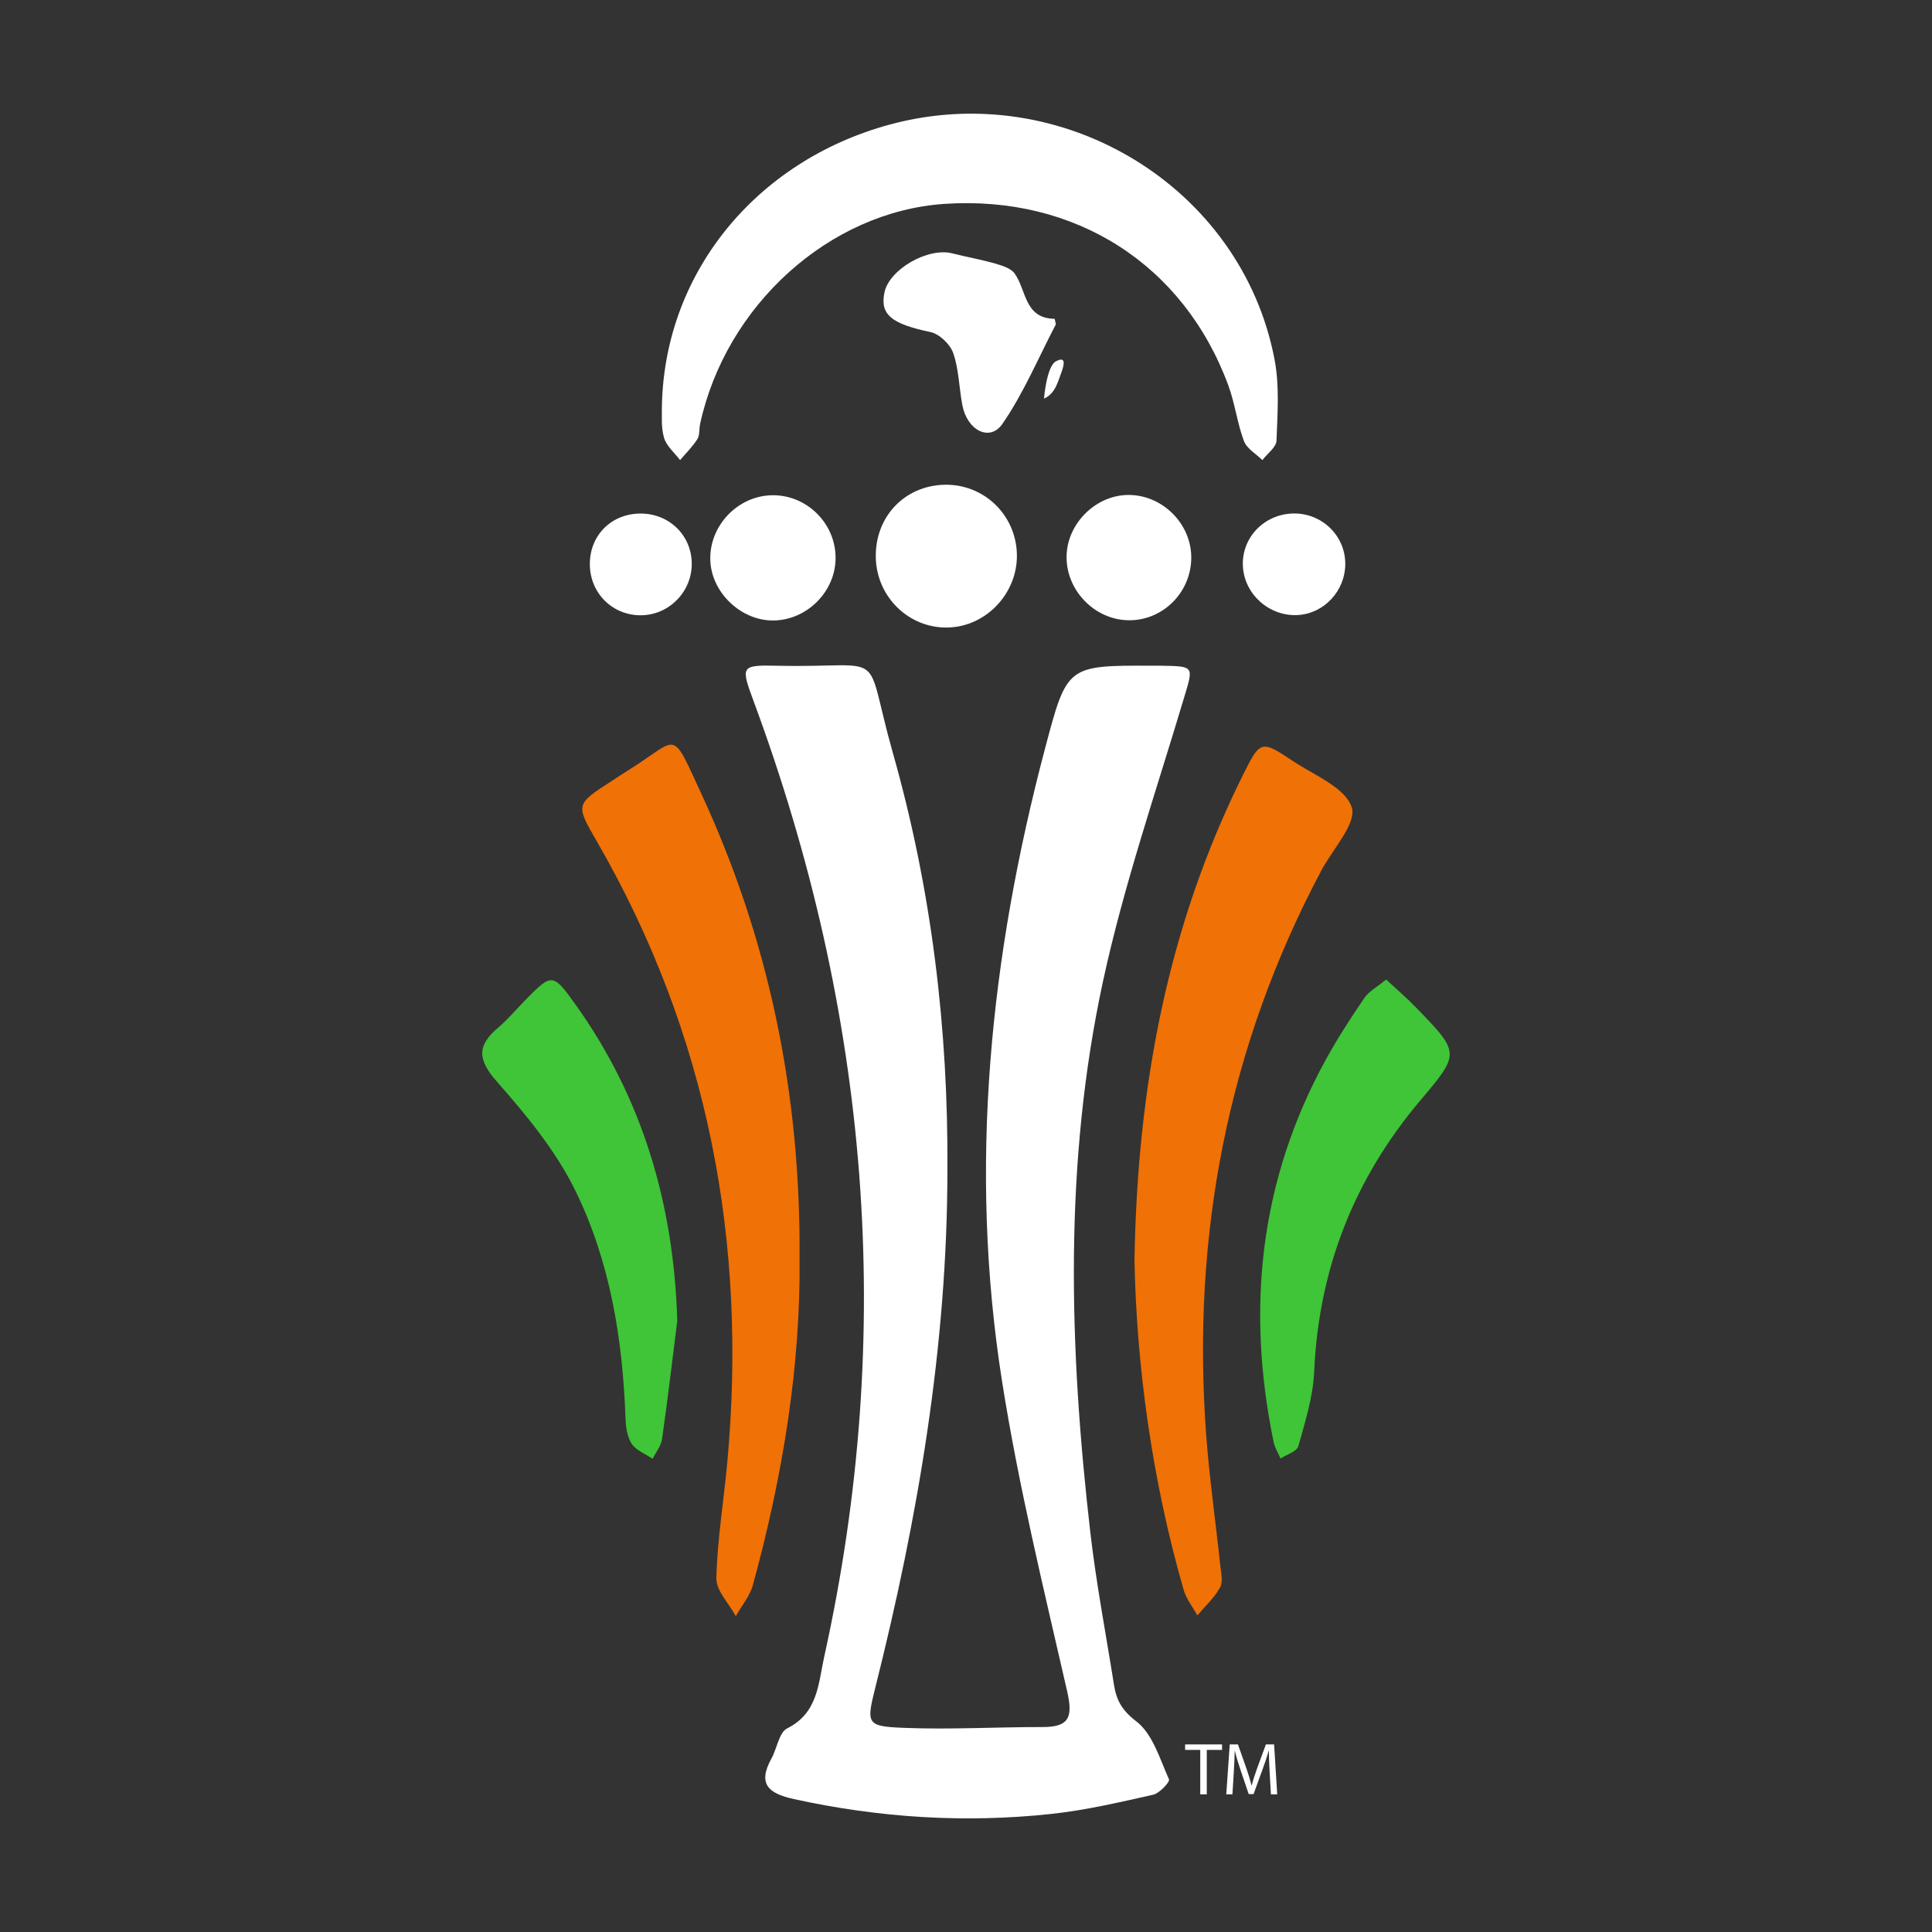 <?xml version="1.0" encoding="utf-8"?>
<!-- Generator: Adobe Illustrator 27.0.0, SVG Export Plug-In . SVG Version: 6.00 Build 0)  -->
<svg version="1.1" id="Layer_1" xmlns="http://www.w3.org/2000/svg" xmlns:xlink="http://www.w3.org/1999/xlink" x="0px" y="0px"
	 viewBox="0 0 80 80" style="enable-background:new 0 0 80 80;" xml:space="preserve">
<rect x="0" y="0" width="80" height="80" fill="#333333" stroke="none"/>
<style type="text/css">
	.st0{fill:#FFFFFF;}
	.st1{fill:#F07106;}
	.st2{fill:#3FC537;}
</style>
<path class="st0" d="M39.23,48.477c-0.005,7.263-1.218,14.357-2.978,21.374c-0.386,1.541-0.382,1.633,1.187,1.696
	c1.91,0.076,3.827-0.036,5.741-0.034c1.12,0.001,1.247-0.438,1.006-1.492c-0.976-4.263-2.017-8.525-2.696-12.841
	c-1.392-8.846-0.495-17.581,1.786-26.198c0.907-3.428,0.905-3.429,4.427-3.417c0.107,0,0.213-0.002,0.32,0
	c1.463,0.024,1.4,0.005,0.994,1.366c-1.16,3.884-2.486,7.736-3.341,11.689c-1.633,7.545-1.407,15.19-0.53,22.817
	c0.244,2.12,0.648,4.222,0.982,6.332c0.1,0.63,0.328,1.054,0.924,1.509c0.676,0.517,0.974,1.554,1.354,2.403
	c0.045,0.101-0.392,0.576-0.659,0.636c-1.401,0.314-2.809,0.644-4.232,0.796c-3.574,0.382-7.123,0.156-10.643-0.618
	c-1.043-0.229-1.517-0.612-0.926-1.682c0.23-0.417,0.311-1.075,0.649-1.244c1.28-0.642,1.288-1.858,1.535-2.972
	c2.98-13.476,1.85-26.648-2.919-39.549c-0.543-1.47-0.549-1.515,0.992-1.481c4.681,0.104,3.505-0.848,4.777,3.642
	C38.576,36.841,39.27,42.617,39.23,48.477z"/>
<path class="st1" d="M33.108,52.125c0.045,4.449-0.7,9.013-1.932,13.505c-0.126,0.461-0.467,0.862-0.708,1.292
	c-0.284-0.526-0.818-1.058-0.805-1.576c0.039-1.594,0.304-3.182,0.451-4.775c0.841-9.125-0.789-17.732-5.387-25.709
	c-0.897-1.556-0.913-1.546,0.611-2.528c0.224-0.144,0.443-0.295,0.67-0.435c2.132-1.321,1.746-1.81,3.013,0.923
	C31.821,38.863,33.162,45.234,33.108,52.125z"/>
<path class="st1" d="M46.976,52.197c0.121-7.275,1.398-13.872,4.469-20.059c0.742-1.495,0.76-1.512,2.105-0.617
	c0.877,0.584,2.148,1.087,2.422,1.904c0.22,0.657-0.786,1.732-1.257,2.618c-3.884,7.31-5.376,15.115-4.772,23.344
	c0.133,1.806,0.392,3.602,0.582,5.404c0.033,0.314,0.128,0.696-0.003,0.938c-0.234,0.431-0.619,0.778-0.942,1.161
	c-0.193-0.352-0.46-0.682-0.568-1.058C47.692,61.244,47.065,56.554,46.976,52.197z"/>
<path class="st0" d="M27.406,16.978c0.034-5.613,3.866-10.304,9.428-11.818c7.144-1.945,14.586,2.573,15.945,9.739
	c0.205,1.083,0.12,2.232,0.078,3.346c-0.011,0.276-0.38,0.538-0.585,0.807c-0.263-0.261-0.646-0.476-0.764-0.792
	c-0.279-0.744-0.371-1.559-0.647-2.305c-1.852-5.016-6.353-7.878-11.759-7.512c-4.752,0.321-9.046,4.19-10.113,9.115
	c-0.045,0.209-0.008,0.46-0.113,0.625c-0.199,0.314-0.473,0.581-0.715,0.868c-0.23-0.304-0.563-0.578-0.664-0.921
	C27.365,17.681,27.417,17.178,27.406,16.978z"/>
<path class="st2" d="M28.045,54.689c-0.206,1.633-0.398,3.268-0.631,4.898c-0.041,0.286-0.255,0.546-0.39,0.818
	c-0.296-0.2-0.678-0.342-0.863-0.617c-0.19-0.283-0.247-0.695-0.26-1.053c-0.115-3.281-0.638-6.506-2.084-9.448
	c-0.807-1.642-2.025-3.119-3.246-4.504c-0.801-0.909-0.821-1.49,0.057-2.231c0.405-0.342,0.748-0.758,1.122-1.138
	c1.102-1.123,1.141-1.136,2.096,0.203C26.627,45.518,27.9,49.897,28.045,54.689z"/>
<path class="st2" d="M57.398,40.56c0.448,0.417,0.844,0.756,1.206,1.128c1.863,1.915,1.862,1.921,0.215,3.87
	c-2.746,3.248-4.214,6.982-4.403,11.252c-0.046,1.034-0.372,2.064-0.654,3.072c-0.062,0.223-0.482,0.345-0.738,0.514
	c-0.098-0.229-0.238-0.45-0.287-0.69c-1.138-5.522-0.581-10.819,2.151-15.809c0.485-0.886,1.038-1.739,1.608-2.574
	C56.688,41.043,57.03,40.865,57.398,40.56z"/>
<path class="st0" d="M43.72,13.432c-0.736,1.407-1.34,2.858-2.213,4.121c-0.518,0.749-1.455,0.276-1.657-0.771
	c-0.138-0.719-0.143-1.478-0.378-2.159c-0.126-0.366-0.573-0.794-0.943-0.873c-1.603-0.34-2.101-0.71-1.905-1.644
	c0.202-0.957,1.8-1.87,2.806-1.615c0.59,0.15,1.192,0.254,1.777,0.422c0.29,0.084,0.65,0.194,0.809,0.415
	c0.488,0.679,0.395,1.851,1.642,1.873C43.685,13.202,43.708,13.385,43.72,13.432z"/>
<path class="st0" d="M39.259,25.984c-1.613,0.043-2.954-1.252-2.994-2.89c-0.04-1.679,1.174-2.976,2.83-3.021
	c1.627-0.045,2.967,1.229,3.012,2.864C42.152,24.547,40.847,25.942,39.259,25.984z"/>
<path class="st0" d="M32.03,25.693c-1.344,0.016-2.573-1.156-2.618-2.495c-0.048-1.434,1.145-2.68,2.578-2.691
	c1.445-0.012,2.64,1.2,2.609,2.647C34.571,24.521,33.401,25.676,32.03,25.693z"/>
<path class="st0" d="M46.762,25.684c-1.426-0.002-2.63-1.239-2.597-2.668c0.031-1.356,1.226-2.526,2.575-2.521
	c1.433,0.005,2.632,1.243,2.587,2.671C49.283,24.563,48.139,25.686,46.762,25.684z"/>
<path class="st0" d="M26.563,25.477c-1.179,0.021-2.118-0.893-2.139-2.079c-0.021-1.204,0.862-2.114,2.068-2.133
	c1.196-0.018,2.138,0.883,2.152,2.058C28.658,24.487,27.722,25.456,26.563,25.477z"/>
<path class="st0" d="M53.529,21.263c1.189-0.036,2.173,0.905,2.176,2.078c0.003,1.123-0.877,2.07-1.974,2.127
	c-1.171,0.061-2.202-0.856-2.265-2.014C51.401,22.281,52.325,21.3,53.529,21.263z"/>
<g>
	<g>
		<path class="st0" d="M49.701,72.46h-0.628v-0.227h1.53v0.227H49.97v1.84h-0.27V72.46z"/>
		<path class="st0" d="M52.574,73.392c-0.015-0.288-0.034-0.635-0.031-0.892h-0.009c-0.07,0.242-0.156,0.5-0.261,0.785l-0.365,1.003
			h-0.202l-0.334-0.984c-0.098-0.291-0.181-0.558-0.239-0.803h-0.006c-0.006,0.258-0.021,0.604-0.04,0.914L51.032,74.3h-0.255
			l0.144-2.067h0.34l0.353,1c0.086,0.255,0.156,0.481,0.209,0.696h0.009c0.052-0.209,0.126-0.435,0.218-0.696l0.368-1h0.34
			l0.129,2.067h-0.261L52.574,73.392z"/>
	</g>
</g>
<path class="st0" d="M43.229,16.506c0,0,0.109-1.337,0.491-1.542c0.383-0.206,0.383,0.051,0.228,0.463
	C43.794,15.838,43.691,16.301,43.229,16.506z"/>
</svg>

